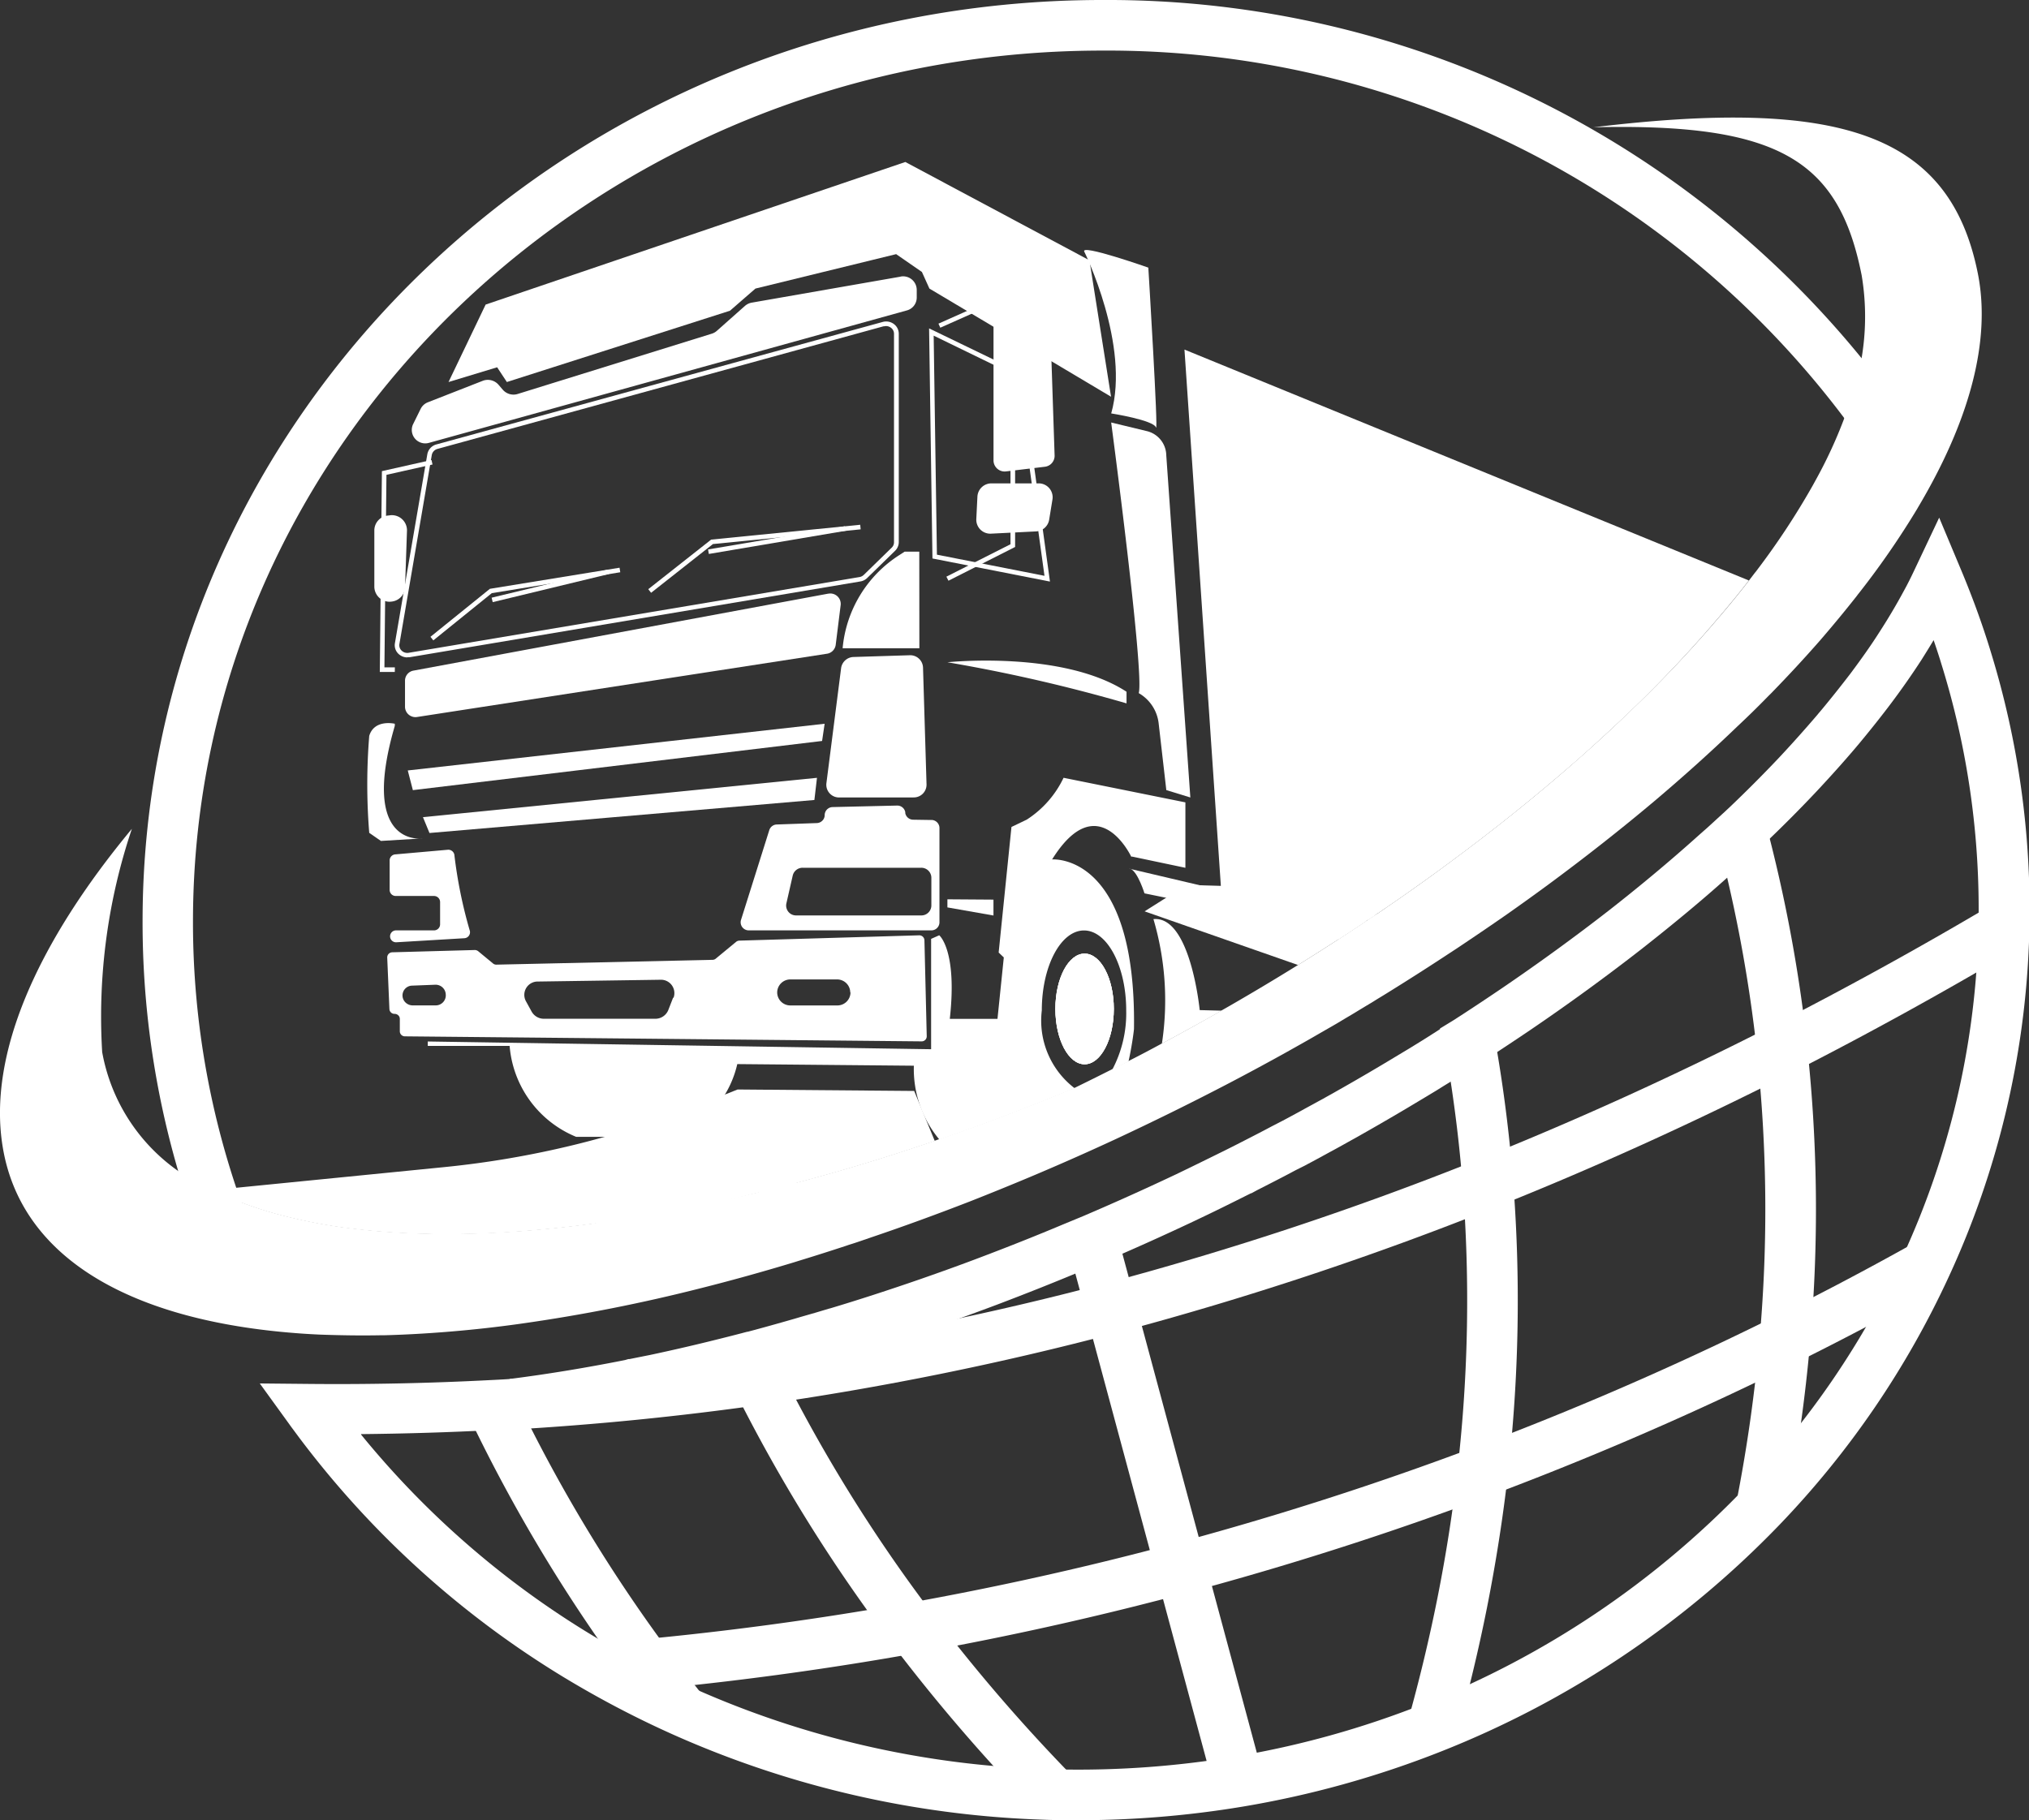 <svg id="Group_2737" data-name="Group 2737" xmlns="http://www.w3.org/2000/svg" width="50.078" height="44.937" viewBox="0 0 50.078 44.937">
  <rect x="0" y="0" width="50.078" height="44.937" fill="#333333" stroke="none"/>
  <path id="Path_1" data-name="Path 1" d="M55.78,103.047q-.291,0-.582-.007c-.114,0-.232-.006-.351-.01a24.352,24.352,0,0,1-9.067-2.1c-.727-.325-1.45-.692-2.147-1.091a23.257,23.257,0,0,1-7.1-6.266l-.128-.173c-.034-.045-.068-.091-.1-.137l-.724-1,1.236.012c1.476.014,2.974-.018,4.455-.095.154-.007.3-.015.455-.025.926-.117,1.891-.275,2.87-.47l.082-.024.028,0c.165-.033.332-.067.5-.1.612-.13,1.216-.271,1.8-.419.147-.036.291-.073.436-.111l.024-.006.023-.006.021-.006.1-.026.012,0c.359-.095.735-.2,1.149-.319l.159-.047c.116-.033.233-.067.349-.1l.365-.109.006,0c.708-.212,1.456-.455,2.227-.722.5-.174,1-.354,1.479-.536.705-.267,1.4-.543,2.055-.819l.484-.2c.736-.314,1.486-.651,2.226-1l.081-.038c.415-.2.821-.4,1.2-.587l.229-.115.155-.079h0l.117-.06c.213-.109.426-.218.636-.331v0l.287-.148.137-.073.248-.134.066-.036.108-.06c.113-.061.225-.122.337-.184l.1-.054.06-.034.032-.018c.082-.045.163-.09.244-.137l.018-.01.024-.014.117-.066c.425-.242.849-.49,1.257-.737l.185-.111.211-.127.162-.1c.164-.1.321-.2.477-.3l.1-.065V83.5l.3-.183.058-.036.084-.055.072-.046c.327-.212.666-.438,1.01-.671.917-.624,1.812-1.275,2.661-1.936.742-.581,1.449-1.171,2.1-1.752.1-.09.2-.178.3-.266.08-.072.158-.143.234-.214v0l.219-.2c.03-.029.06-.057.092-.086.431-.41.852-.832,1.251-1.255.337-.36.638-.7.917-1.025l.051-.062.079-.093c.244-.294.478-.589.7-.879.258-.345.5-.685.708-1.012.225-.347.43-.693.611-1.03.1-.18.189-.362.273-.541l.6-1.269.542,1.294c.107.254.211.518.312.785.143.381.274.763.39,1.136l.028.092a21.6,21.6,0,0,1,.954,6.825c0,.12-.006.243-.01.367A21.571,21.571,0,0,1,77.28,89.6a22.3,22.3,0,0,1-4.195,6.156,23.67,23.67,0,0,1-8.338,5.588,24.11,24.11,0,0,1-4.909,1.366,24.636,24.636,0,0,1-4.058.335m-17.7-9.521a22.049,22.049,0,0,0,6.177,5.233c.661.378,1.346.727,2.036,1.034a23.1,23.1,0,0,0,8.6,1.989c.114,0,.224.008.333.01a23.481,23.481,0,0,0,4.409-.312,22.869,22.869,0,0,0,4.655-1.295,22.412,22.412,0,0,0,7.9-5.291,21.056,21.056,0,0,0,3.961-5.812,20.33,20.33,0,0,0,1.839-7.746h0c0-.114.008-.228.01-.342a20.357,20.357,0,0,0-.925-6.521l-.028-.092c-.049-.154-.1-.31-.154-.466q-.146.243-.3.487c-.227.35-.481.715-.757,1.082-.24.319-.5.645-.767.967l-.1.119c-.295.348-.611.7-.966,1.08-.391.415-.8.828-1.223,1.231h0l-.039.037-.047.044-.11.1c-.148.14-.3.278-.451.416-.1.089-.2.182-.305.274-.666.6-1.394,1.2-2.158,1.8-.871.678-1.788,1.346-2.728,1.985-.351.238-.7.468-1.03.684l-.1.063-.063.041-.053.034-.217.139-.206.13c-.157.1-.32.2-.484.3l-.032.02-.131.082-.222.134-.043.026-.147.088-.022.013c-.409.247-.832.494-1.258.737l-.15.085c-.088.051-.175.1-.264.148l-.191.107c-.117.065-.233.129-.351.192l-.113.062-.037.02-.052.029-.217.117-.126.067-.017.01-.056.029-.2.1-.042.022c-.214.115-.431.227-.649.338l-.221.113-.034.017-.159.086h-.01l-.087.043c-.385.193-.8.4-1.224.6l-.083.04c-.752.355-1.517.7-2.271,1.021l-.5.208c-.663.278-1.368.559-2.088.832-.493.186-1,.37-1.511.547-.881.305-1.732.579-2.531.814l-.37.109,0,0-.111.032-.15.045c-.424.122-.808.229-1.176.326l-.112.03-.051.013-.022.006c-.15.04-.3.077-.447.114-.593.151-1.213.3-1.84.429-.191.041-.382.08-.572.117l-.06.017-.048,0c-1,.2-1.979.357-2.923.476l-.038,0c-.164.01-.327.019-.492.027-1.08.056-2.171.089-3.256.1" transform="translate(-29.169 -58.11)" fill="#fff"/>
  <path id="Path_2" data-name="Path 2" d="M69.878,136.989l-.072-1.247c2-.114,4.025-.316,6.024-.6a74.873,74.873,0,0,0,8.653-1.755,80.228,80.228,0,0,0,9.235-3.067c2.4-.961,4.826-2.063,7.205-3.275,1.8-.918,3.632-1.925,5.433-2.992l.637,1.074c-1.824,1.081-3.675,2.1-5.5,3.031-2.413,1.229-4.872,2.347-7.308,3.321a81.427,81.427,0,0,1-9.379,3.115,76.11,76.11,0,0,1-8.8,1.784c-2.033.288-4.1.493-6.128.61" transform="translate(-57.226 -101.697)" fill="#fff"/>
  <path id="Path_3" data-name="Path 3" d="M81.825,181.393l-.089-1.245a79.587,79.587,0,0,0,32.514-9.882l.6,1.1a80.821,80.821,0,0,1-33.023,10.031" transform="translate(-67.006 -139.58)" fill="#fff"/>
  <rect id="Rectangle_1" data-name="Rectangle 1" width="1.249" height="13.867" transform="translate(26.357 30.759) rotate(-15.073)" fill="#fff"/>
  <path id="Path_4" data-name="Path 4" d="M68.714,199.2c-.3-.377-.6-.773-.9-1.176A39.554,39.554,0,0,1,64.04,191.8c-.04-.081-.08-.164-.12-.248l-.079-.163.006-.178.624.044.558-.277.023.048c.036.076.073.152.11.228a38.282,38.282,0,0,0,3.654,6.03c.29.391.584.775.875,1.141Z" transform="translate(-52.337 -156.562)" fill="#fff"/>
  <path id="Path_5" data-name="Path 5" d="M106.861,196.031A43.9,43.9,0,0,1,103.3,191.9l-.007-.01a39.617,39.617,0,0,1-3.891-6.257l-.076-.153-.042-.085c-.05-.1-.1-.208-.151-.314l1.13-.531q.07.149.143.3c.038.078.075.152.113.227l.077.154v0a38.418,38.418,0,0,0,3.686,5.9l.007.01a42.614,42.614,0,0,0,3.47,4.023Z" transform="translate(-81.263 -151.289)" fill="#fff"/>
  <path id="Path_6" data-name="Path 6" d="M236.827,129.874l-1.225-.241a38.208,38.208,0,0,0,.58-4.107,36.137,36.137,0,0,0-.073-7.015l0-.035a35.587,35.587,0,0,0-.833-4.688q-.072-.293-.15-.587l1.207-.322c.054.2.106.406.156.608a36.89,36.89,0,0,1,.866,4.887l0,.034a37.382,37.382,0,0,1,.072,7.224,39.465,39.465,0,0,1-.6,4.241" transform="translate(-192.748 -92.537)" fill="#fff"/>
  <path id="Path_7" data-name="Path 7" d="M194.01,159.117l-1.2-.338c.283-1.007.528-2.031.73-3.043.213-1.07.383-2.153.5-3.219a36.586,36.586,0,0,0,.121-6.973c-.078-.991-.2-1.987-.361-2.963-.028-.17-.057-.339-.086-.508l1.23-.216q.046.262.089.522c.167,1.009.292,2.041.373,3.066a37.833,37.833,0,0,1-.125,7.211c-.124,1.1-.3,2.218-.519,3.323-.208,1.043-.461,2.1-.752,3.136" transform="translate(-158.061 -116.293)" fill="#fff"/>
  <path id="Path_8" data-name="Path 8" d="M21.032,30.747l-.075-.2a21.864,21.864,0,0,1-1.429-7.8C19.528,10.206,30.155,0,43.217,0A24,24,0,0,1,62.727,9.843l-1.014.729a22.75,22.75,0,0,0-18.5-9.323c-12.374,0-22.441,9.646-22.441,21.5a20.617,20.617,0,0,0,1.347,7.354l.075.193Z" transform="translate(-16.009)" fill="#fff"/>
  <path id="Path_9" data-name="Path 9" d="M77.244,24.617,72.7,22.19,62.341,25.71l-.916,1.912,1.2-.364.24.364,5.506-1.76L69,25.315l3.473-.85.636.44.185.41,4.483,2.67Z" transform="translate(-50.355 -18.191)" fill="#fff"/>
  <path id="Path_10" data-name="Path 10" d="M68.439,37.876l-3.669.641a.344.344,0,0,0-.17.081l-.693.615a.345.345,0,0,1-.126.071l-4.787,1.487a.349.349,0,0,1-.367-.1l-.11-.128a.349.349,0,0,0-.391-.095l-1.351.529a.334.334,0,0,0-.179.163l-.189.383a.332.332,0,0,0,.4.454L68.594,38.71a.329.329,0,0,0,.246-.314v-.2a.336.336,0,0,0-.4-.322" transform="translate(-46.214 -31.046)" fill="#fff"/>
  <path id="Path_11" data-name="Path 11" d="M54.368,52.33a.317.317,0,0,1-.224-.092.293.293,0,0,1-.083-.259l.8-4.665a.307.307,0,0,1,.222-.241L66.1,44.049a.317.317,0,0,1,.278.053.3.3,0,0,1,.119.237v5.146a.3.3,0,0,1-.09.212l-.69.673a.312.312,0,0,1-.168.085L54.421,52.326a.334.334,0,0,1-.053,0m11.757-8.171L55.112,47.183a.193.193,0,0,0-.141.151L54.172,52a.181.181,0,0,0,.052.16.2.2,0,0,0,.179.056l11.122-1.869a.2.2,0,0,0,.108-.054l.69-.673a.182.182,0,0,0,.056-.131V44.34a.184.184,0,0,0-.074-.147.2.2,0,0,0-.179-.034" transform="translate(-44.314 -36.101)" fill="#fff"/>
  <path id="Path_12" data-name="Path 12" d="M65.915,81.294l-10.236,1.9a.253.253,0,0,0-.211.246v.651a.258.258,0,0,0,.3.248l10.112-1.561a.256.256,0,0,0,.218-.218l.123-.988a.257.257,0,0,0-.309-.276" transform="translate(-45.472 -66.639)" fill="#fff"/>
  <path id="Path_13" data-name="Path 13" d="M117.282,75.566h-.361l-.131.085a3.057,3.057,0,0,0-1.4,2.3h1.894Z" transform="translate(-94.593 -61.948)" fill="#fff"/>
  <path id="Path_14" data-name="Path 14" d="M66.112,99.139l-.063.425-10.1,1.214-.126-.486Z" transform="translate(-45.759 -81.272)" fill="#fff"/>
  <path id="Path_15" data-name="Path 15" d="M67.647,106.548l-9.725.971.161.391,9.5-.815Z" transform="translate(-47.483 -87.346)" fill="#fff"/>
  <path id="Path_16" data-name="Path 16" d="M115.32,93.272h-1.831a.314.314,0,0,1-.32-.347l.364-2.849a.318.318,0,0,1,.309-.272l1.38-.043a.316.316,0,0,1,.332.3l.087,2.892a.315.315,0,0,1-.322.318" transform="translate(-92.773 -73.585)" fill="#fff"/>
  <path id="Path_17" data-name="Path 17" d="M106.122,110.706l-.442-.007a.2.2,0,0,1-.2-.163l0-.024a.2.2,0,0,0-.206-.162l-1.583.037a.2.2,0,0,0-.2.2.19.19,0,0,1-.057.135.2.2,0,0,1-.139.06l-.984.035a.2.2,0,0,0-.187.139l-.7,2.223a.2.2,0,0,0,.2.252h4.5a.2.2,0,0,0,.2-.2V110.9a.2.2,0,0,0-.2-.195m0,2.115a.247.247,0,0,1-.252.242h-3.082a.244.244,0,0,1-.245-.293l.158-.694a.25.25,0,0,1,.245-.19h2.924a.248.248,0,0,1,.252.242Z" transform="translate(-83.137 -90.463)" fill="#fff"/>
  <path id="Path_18" data-name="Path 18" d="M54.963,116.509a11.42,11.42,0,0,0,.377,1.861.148.148,0,0,1-.136.2l-1.676.1a.147.147,0,1,1-.009-.294h.939a.15.15,0,0,0,.153-.147v-.555a.15.15,0,0,0-.153-.147h-.939a.15.15,0,0,1-.153-.147v-.733a.149.149,0,0,1,.139-.147l1.293-.114a.152.152,0,0,1,.166.127" transform="translate(-43.749 -95.408)" fill="#fff"/>
  <path id="Path_19" data-name="Path 19" d="M66.3,128.242a.127.127,0,0,0-.133-.12l-4.435.131a.137.137,0,0,0-.08.03l-.5.413a.123.123,0,0,1-.08.031l-5.335.119a.124.124,0,0,1-.087-.031l-.363-.3a.134.134,0,0,0-.088-.03l-2.033.056a.127.127,0,0,0-.125.129l.054,1.272a.125.125,0,0,0,.128.119.133.133,0,0,1,.091.036.12.12,0,0,1,.038.088v.307a.125.125,0,0,0,.127.124l12.748.124a.125.125,0,0,0,.13-.126Zm-11.813,1.366a.249.249,0,0,1-.254.244h-.56a.253.253,0,0,1-.156-.051.242.242,0,0,1,.144-.437l.56-.022a.25.25,0,0,1,.265.243Zm5.61.054-.119.306a.344.344,0,0,1-.32.214H56.907a.346.346,0,0,1-.3-.174l-.144-.262a.329.329,0,0,1,.3-.483l3.02-.044a.33.33,0,0,1,.325.444m4.367-.126a.323.323,0,0,1-.33.316H62.995a.323.323,0,0,1-.329-.316v-.009a.324.324,0,0,1,.329-.317h1.144a.324.324,0,0,1,.33.317Z" transform="translate(-43.484 -105.032)" fill="#fff"/>
  <path id="Path_20" data-name="Path 20" d="M144.538,131.992c0-.754.323-1.365.721-1.365s.721.611.721,1.365-.323,1.366-.721,1.366-.721-.611-.721-1.366" transform="translate(-118.49 -107.085)" fill="#fff"/>
  <path id="Path_21" data-name="Path 21" d="M75.989,108.49l1.326.279v-1.615l-3.007-.607a2.511,2.511,0,0,1-.907,1.032l-.379.182-.316,3.1.127.121-.156,1.517H71.5c.19-1.7-.261-2.064-.261-2.064l-.2.089v2.724l-12.423-.191v.109h2.02a2.658,2.658,0,0,0,1.642,2.245l.72,0,1.3-.008a2.051,2.051,0,0,0,1.65-1.032,2.56,2.56,0,0,0,.307-.756l4.358.04a2.713,2.713,0,0,0,.631,1.824l.131-.045.317-.111q.718-.252,1.445-.533t1.447-.577a2.1,2.1,0,0,1-.813-1.924c0-1.089.467-1.973,1.041-1.973s1.042.883,1.042,1.973a2.976,2.976,0,0,1-.343,1.462q.2-.1.4-.2c.1-.455.135-.8.135-.8.063-4.37-2.021-4.188-2.021-4.188,1.136-1.821,1.957-.061,1.957-.061" transform="translate(-48.058 -87.346)" fill="#fff"/>
  <path id="Path_22" data-name="Path 22" d="M134.175,91.259v.286a40.009,40.009,0,0,0-4.42-1.015s2.842-.3,4.42.728" transform="translate(-106.371 -74.181)" fill="#fff"/>
  <path id="Path_23" data-name="Path 23" d="M137.57,46.263a.272.272,0,0,1-.244.274l-.95.114a.275.275,0,0,1-.314-.266V43.058a.272.272,0,0,1,.252-.267l.841-.079a.275.275,0,0,1,.306.258Z" transform="translate(-111.541 -35.014)" fill="#fff"/>
  <path id="Path_24" data-name="Path 24" d="M130.216,51.23l-2.9-.57-.083-5.68,2.275,1.1Zm-2.79-.664,2.655.522-.68-4.929-2.055-1Z" transform="translate(-104.302 -36.873)" fill="#fff"/>
  <path id="Path_25" data-name="Path 25" d="M135.237,66.217h-1.151a.345.345,0,0,0-.351.322l-.028.566a.345.345,0,0,0,.369.353l1.1-.055a.346.346,0,0,0,.329-.285l.083-.511a.343.343,0,0,0-.347-.39" transform="translate(-109.611 -54.284)" fill="#fff"/>
  <path id="Path_26" data-name="Path 26" d="M128.769,46.833l-.051-.1,1.582-.8V39.815l-1.732.772-.046-.1,1.892-.843V46Z" transform="translate(-105.36 -32.497)" fill="#fff"/>
  <path id="Path_27" data-name="Path 27" d="M88.853,73.564l-.07-.089,1.552-1.224,3.679-.366.011.113-3.646.363Z" transform="translate(-72.783 -58.93)" fill="#fff"/>
  <rect id="Rectangle_2" data-name="Rectangle 2" width="3.426" height="0.113" transform="translate(17.476 13.564) rotate(-9.612)" fill="#fff"/>
  <path id="Path_28" data-name="Path 28" d="M59.022,79.561l-.071-.088,1.467-1.185,3.2-.521.018.112-3.171.516Z" transform="translate(-48.327 -63.752)" fill="#fff"/>
  <rect id="Rectangle_3" data-name="Rectangle 3" width="2.952" height="0.113" transform="translate(12.134 14.755) rotate(-13.595)" fill="#fff"/>
  <path id="Path_29" data-name="Path 29" d="M52.37,68.243H52l.052-4.957,1.224-.275.025.111-1.137.255-.05,4.753h.258Z" transform="translate(-42.626 -51.655)" fill="#fff"/>
  <path id="Path_30" data-name="Path 30" d="M51.648,70.6l-.048.005a.37.37,0,0,0-.336.362v1.4a.375.375,0,0,0,.435.361.37.37,0,0,0,.323-.349l.048-1.406a.374.374,0,0,0-.423-.374" transform="translate(-42.025 -57.878)" fill="#fff"/>
  <path id="Path_31" data-name="Path 31" d="M50.939,99.066s-.505-.121-.631.3a14.868,14.868,0,0,0,0,2.393l.288.2,1.038-.063s-1.579.257-.695-2.778Z" transform="translate(-41.195 -81.199)" fill="#fff"/>
  <path id="Path_32" data-name="Path 32" d="M145.981,131.992c0,.754-.323,1.366-.721,1.366s-.721-.611-.721-1.366.323-1.365.721-1.365.721.611.721,1.365" transform="translate(-118.491 -107.085)" fill="#fff"/>
  <path id="Path_33" data-name="Path 33" d="M145.981,131.992c0,.754-.323,1.366-.721,1.366s-.721-.611-.721-1.366.323-1.365.721-1.365.721.611.721,1.365" transform="translate(-118.491 -107.085)" fill="#fff"/>
  <path id="Path_34" data-name="Path 34" d="M148.471,34.3s1.137,2.309.663,3.99c0,0,1.042.164,1.105.346s-.189-3.945-.189-3.945-1.705-.6-1.579-.391" transform="translate(-121.708 -28.084)" fill="#fff"/>
  <path id="Path_35" data-name="Path 35" d="M153.54,58.683h0a.625.625,0,0,0-.487-.6l-.873-.211s.824,6.2.68,6.681a.989.989,0,0,1,.491.739l.19,1.655.593.182Z" transform="translate(-124.755 -47.442)" fill="#fff"/>
  <path id="Path_36" data-name="Path 36" d="M47.329,25.747a20.494,20.494,0,0,1-1.457,2.11c-.014.016-.026.034-.039.051q-.427.543-.9,1.091c-.387.443-.8.889-1.234,1.334-.036.034-.068.068-.1.1q-.346.354-.716.7-.966.93-2.063,1.857c-.824.693-1.7,1.382-2.619,2.06q-.488.359-.993.714c-.029.021-.058.041-.088.061l-.065.046-.074.05h0l-.166.115-.024.016c-.219.151-.441.3-.664.45l-.161.108-.211.138c-.06.039-.119.079-.18.118h0q-.611.4-1.244.793l-.119.074-.031.019c-.083.052-.166.1-.249.153l-.029.018-.058.036-.031.018c-.135.081-.269.162-.4.242l-.032.019-.074.044-.054.032-.034.02L33,38.466l-.157.091h0l-.039.022-.2.115-.033.019c-.209.122-.421.242-.634.361l-.221.124-.045.025h0l-.227.125q-.59.324-1.194.639l-.079.041q-1.294.671-2.643,1.3-1.053.488-2.089.924-.741.311-1.474.6c-.833.324-1.659.626-2.47.9l0,0-.111.038c-.144.05-.287.1-.431.143l-.078.027q-.58.191-1.156.367l-.134.042q-1.16.351-2.279.633a41.469,41.469,0,0,1-4.425.875c-.507.072-1,.129-1.489.174-.665.061-1.31.1-1.93.116l-.1,0c-.5.009-.994,0-1.468-.017-.2-.009-.4-.021-.589-.036l-.182-.015C3.137,45.754.5,44.213.064,41.5c-.365-2.26.838-5,3.191-7.836a14.515,14.515,0,0,0-.733,5.512,4.573,4.573,0,0,0,2.714,3.4h0c.072.035.144.07.218.1l.132.058a9.488,9.488,0,0,0,1.558.515,13.647,13.647,0,0,0,1.389.261c.021,0,.038.006.059.007l.295.034c.184.021.372.039.563.053.356.029.722.046,1.1.054.177,0,.356.007.537.007q.87-.005,1.8-.074.884-.067,1.822-.193h0q.5-.068,1.008-.15c.293-.048.59-.1.89-.157q.874-.163,1.784-.377l.325-.078h.009c.323-.079.648-.16.976-.249q1.644-.433,3.368-1.023l.12-.042.131-.045.317-.111q.718-.252,1.445-.533t1.447-.577l.151-.074q.382-.187.759-.378h0l.017-.008c.133-.068.266-.135.4-.2l.036-.019q.393-.2.782-.412l.047-.025q.724-.388,1.426-.79l.224-.128q.846-.488,1.66-.993.492-.306.972-.617h0l.017-.011c.192-.125.385-.25.575-.378l.126-.085.04-.027.056-.037.041-.027.078-.052.07-.047.006,0c.068-.045.135-.093.2-.138q.675-.461,1.318-.932c.174-.128.348-.256.519-.385q1.024-.765,1.963-1.548.434-.36.847-.722l.249-.22q.533-.474,1.03-.95l.133-.128A31.1,31.1,0,0,0,42.7,28.117q.241-.291.466-.582l.142-.186c.022-.026.043-.052.062-.079a18.418,18.418,0,0,0,1.372-2.085h0l.107-.195A11.422,11.422,0,0,0,45.67,23.1a6.158,6.158,0,0,0,.278-3.1c-.564-2.849-2.049-3.762-6.617-3.655,6.11-.736,8.8.158,9.487,3.622.329,1.675-.224,3.659-1.49,5.78" transform="translate(0 -13.203)" fill="#fff"/>
  <path id="Path_37" data-name="Path 37" d="M154.634,119.006a.1.1,0,0,1,.043.01Z" transform="translate(-126.766 -97.559)" fill="#fff"/>
  <path id="Path_38" data-name="Path 38" d="M160.9,120.2l-.078.052-.041.027-.056.038c-.229-.29-.54-.34-.939.283l-4.04-.83-.538-.11s-.161-.519-.336-.6l1.7.4,3.1.739s.682-1.176,1.232-.006" transform="translate(-126.961 -97.606)" fill="#fff"/>
  <path id="Path_39" data-name="Path 39" d="M159.644,128.156q-.7.4-1.426.789l-.047.025a7.075,7.075,0,0,0-.209-3.074c.916-.09,1.142,2.246,1.142,2.246Z" transform="translate(-129.494 -103.206)" fill="#fff"/>
  <path id="Path_40" data-name="Path 40" d="M130.891,123.232v.392l-1.137-.2v-.2Z" transform="translate(-106.371 -101.023)" fill="#fff"/>
  <path id="Path_41" data-name="Path 41" d="M183.7,125.406c-.179,0-.342.227-.465.6.192-.125.385-.25.575-.378l.125-.085a.314.314,0,0,0-.236-.138" transform="translate(-150.215 -102.806)" fill="#fff"/>
  <path id="Path_42" data-name="Path 42" d="M171.652,53.6q-.224.291-.466.582a31.135,31.135,0,0,1-2.421,2.608l-.133.128q-.5.475-1.03.95l-.249.22q-.414.361-.848.722-.937.782-1.963,1.548c-.171.128-.344.256-.518.384-.429.313-.868.625-1.318.932-.068.045-.134.093-.2.138l-.006,0-.07.047-.078.052-.041.027-.056.037-.04.027-.126.085c-.19.127-.383.253-.575.378l-.017.011h0q-.481.311-.972.617l-3.787-1.325.538-.34.5-.313.326.009.518.015L157.722,47.9Z" transform="translate(-128.488 -39.27)" fill="#fff"/>
  <path id="Path_43" data-name="Path 43" d="M46.9,150.51q-1.721.588-3.368,1.023c-.328.089-.76.615-1.082.694,0,0,.1-.444.1-.444H42.55l-4.2,1.041.189-.279q-.937.125-1.822.193-.932.071-1.8.074c-.181,0-.36,0-.537-.007-.377-.008-.743-.025-1.1-.054-.191-.014-.379-.032-.563-.053l-.295-.034c-.021,0-.039,0-.059-.007a13.652,13.652,0,0,1-1.389-.261,9.5,9.5,0,0,1-1.558-.515l-.132-.058c-.074-.033-.146-.068-.218-.1l.275-.027,5.444-.541a23.178,23.178,0,0,0,6.321-1.546l.619-.248.308-.123,4.358.036Z" transform="translate(-23.828 -122.342)" fill="#fff"/>
</svg>
